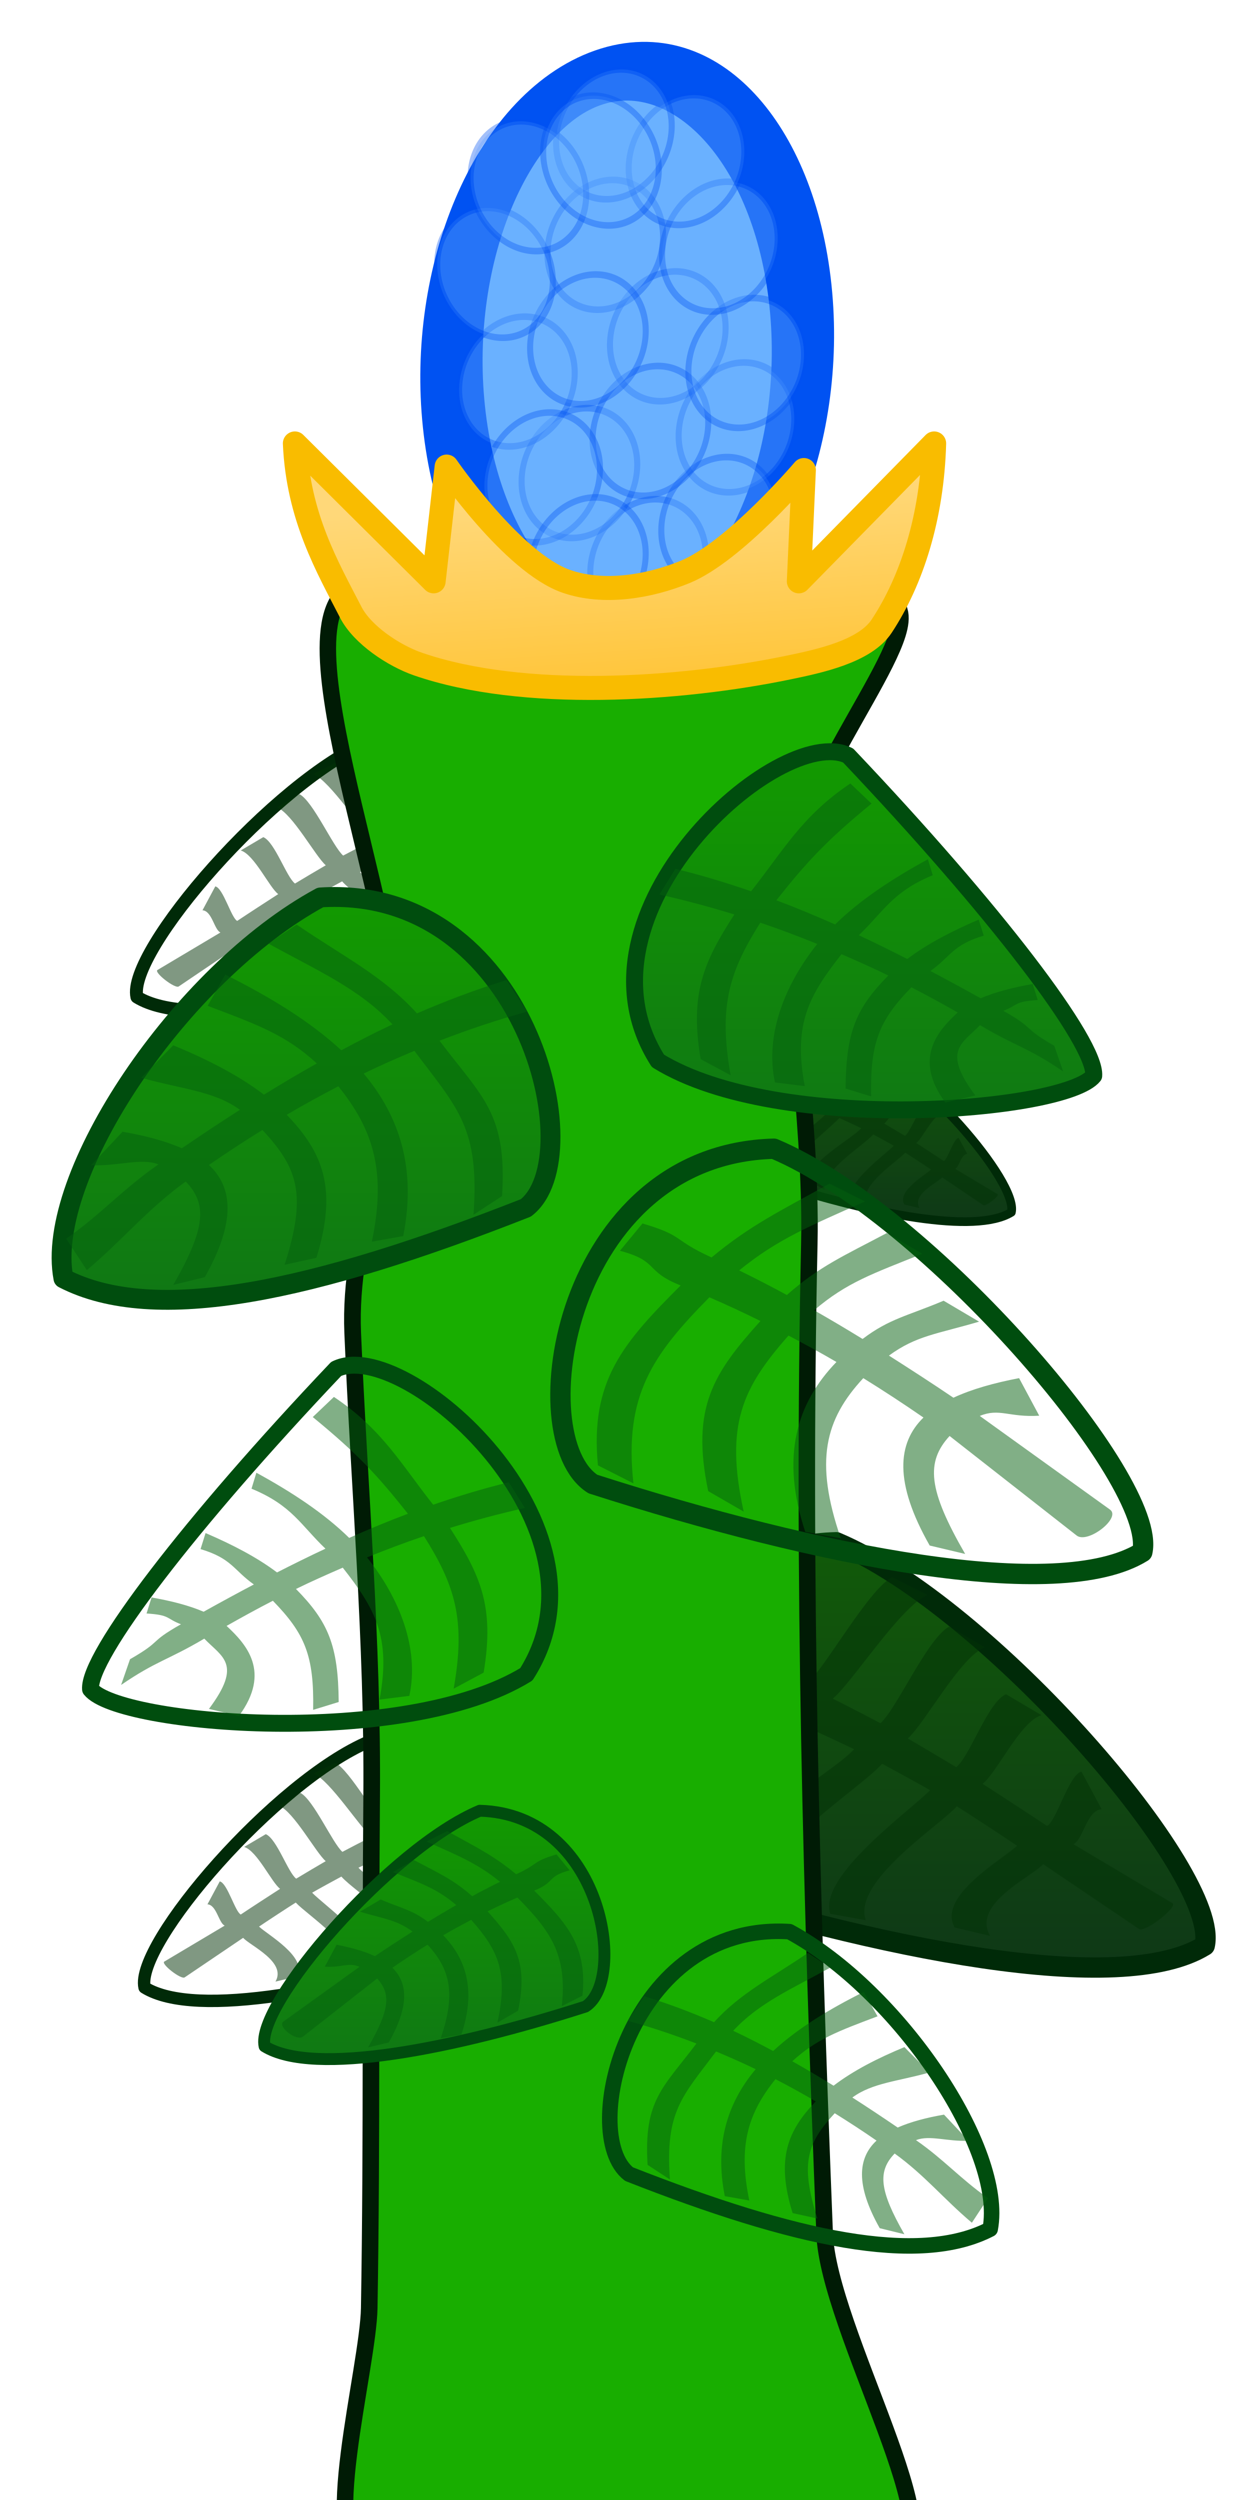 <?xml version="1.0" encoding="UTF-8" standalone="no"?>
<!-- Created with Inkscape (http://www.inkscape.org/) -->

<svg
   xmlns:dc="http://purl.org/dc/elements/1.1/"
   xmlns:cc="http://creativecommons.org/ns#"
   xmlns:rdf="http://www.w3.org/1999/02/22-rdf-syntax-ns#"
   xmlns:svg="http://www.w3.org/2000/svg"
   xmlns="http://www.w3.org/2000/svg"
   xmlns:xlink="http://www.w3.org/1999/xlink"
   xmlns:sodipodi="http://sodipodi.sourceforge.net/DTD/sodipodi-0.dtd"
   xmlns:inkscape="http://www.inkscape.org/namespaces/inkscape"
   width="128"
   height="256"
   id="svg2"
   sodipodi:version="0.32"
   inkscape:version="0.47pre2 r22153"
   version="1.0"
   sodipodi:docname="plant_1.svg"
   inkscape:output_extension="org.inkscape.output.svg.inkscape"
   inkscape:export-filename="C:\Dateien\Desktop\Secret Maryo Chronicles\SMC\data\pixmaps\game\background\jungle_forest_1.png"
   inkscape:export-xdpi="90"
   inkscape:export-ydpi="90">
  <sodipodi:namedview
     id="base"
     pagecolor="#061700"
     bordercolor="#666666"
     borderopacity="1.0"
     inkscape:pageopacity="0"
     inkscape:pageshadow="2"
     inkscape:zoom="1"
     inkscape:cx="70.5"
     inkscape:cy="322.27629"
     inkscape:document-units="px"
     inkscape:current-layer="layer1"
     showgrid="false"
     inkscape:window-width="1280"
     inkscape:window-height="967"
     inkscape:window-x="-4"
     inkscape:window-y="-4"
     showguides="true"
     inkscape:guide-bbox="true"
     inkscape:window-maximized="1"
     inkscape:snap-nodes="false" />
  <defs
     id="defs4">
    <inkscape:perspective
       sodipodi:type="inkscape:persp3d"
       inkscape:vp_x="0 : 128 : 1"
       inkscape:vp_y="0 : 1000 : 0"
       inkscape:vp_z="128 : 128 : 1"
       inkscape:persp3d-origin="64 : 85.333333 : 1"
       id="perspective126" />
    <linearGradient
       inkscape:collect="always"
       id="linearGradient6339">
      <stop
         style="stop-color:#18ae00;stop-opacity:1;"
         offset="0"
         id="stop6341" />
      <stop
         style="stop-color:#128500;stop-opacity:1"
         offset="1"
         id="stop6343" />
    </linearGradient>
    <linearGradient
       id="linearGradient4861">
      <stop
         style="stop-color:#115b09;stop-opacity:1;"
         offset="0"
         id="stop4863" />
      <stop
         style="stop-color:#0f3817;stop-opacity:1;"
         offset="1"
         id="stop4865" />
    </linearGradient>
    <linearGradient
       id="linearGradient4385">
      <stop
         id="stop4387"
         offset="0"
         style="stop-color:#ffd879;stop-opacity:1;" />
      <stop
         id="stop4389"
         offset="1"
         style="stop-color:#ffc53a;stop-opacity:1;" />
    </linearGradient>
    <linearGradient
       id="linearGradient4377">
      <stop
         id="stop4379"
         offset="0"
         style="stop-color:#129a00;stop-opacity:1" />
      <stop
         id="stop4381"
         offset="1"
         style="stop-color:#107814;stop-opacity:1" />
    </linearGradient>
    <filter
       inkscape:collect="always"
       id="filter3983"
       color-interpolation-filters="sRGB">
      <feGaussianBlur
         inkscape:collect="always"
         stdDeviation="2.158"
         id="feGaussianBlur3985" />
    </filter>
    <filter
       id="filter8314"
       inkscape:collect="always"
       color-interpolation-filters="sRGB">
      <feGaussianBlur
         id="feGaussianBlur8316"
         stdDeviation="0.943"
         inkscape:collect="always" />
    </filter>
    <filter
       id="filter4304"
       inkscape:collect="always"
       color-interpolation-filters="sRGB">
      <feGaussianBlur
         id="feGaussianBlur4306"
         stdDeviation="1.171"
         inkscape:collect="always" />
    </filter>
    <filter
       id="filter4313"
       inkscape:collect="always"
       color-interpolation-filters="sRGB">
      <feGaussianBlur
         id="feGaussianBlur4315"
         stdDeviation="0.541"
         inkscape:collect="always" />
    </filter>
    <filter
       id="filter4333"
       inkscape:collect="always"
       color-interpolation-filters="sRGB">
      <feGaussianBlur
         id="feGaussianBlur4335"
         stdDeviation="0.591"
         inkscape:collect="always" />
    </filter>
    <filter
       inkscape:collect="always"
       id="filter6491"
       color-interpolation-filters="sRGB">
      <feGaussianBlur
         inkscape:collect="always"
         stdDeviation="0.744"
         id="feGaussianBlur6493" />
    </filter>
    <filter
       inkscape:collect="always"
       id="filter6495"
       color-interpolation-filters="sRGB">
      <feGaussianBlur
         inkscape:collect="always"
         stdDeviation="0.744"
         id="feGaussianBlur6497" />
    </filter>
    <filter
       inkscape:collect="always"
       id="filter6499"
       color-interpolation-filters="sRGB">
      <feGaussianBlur
         inkscape:collect="always"
         stdDeviation="0.744"
         id="feGaussianBlur6501" />
    </filter>
    <filter
       inkscape:collect="always"
       id="filter6503"
       color-interpolation-filters="sRGB">
      <feGaussianBlur
         inkscape:collect="always"
         stdDeviation="0.744"
         id="feGaussianBlur6505" />
    </filter>
    <filter
       inkscape:collect="always"
       id="filter6507"
       color-interpolation-filters="sRGB">
      <feGaussianBlur
         inkscape:collect="always"
         stdDeviation="0.744"
         id="feGaussianBlur6509" />
    </filter>
    <filter
       inkscape:collect="always"
       id="filter6511"
       color-interpolation-filters="sRGB">
      <feGaussianBlur
         inkscape:collect="always"
         stdDeviation="0.744"
         id="feGaussianBlur6513" />
    </filter>
    <filter
       inkscape:collect="always"
       id="filter6515"
       color-interpolation-filters="sRGB">
      <feGaussianBlur
         inkscape:collect="always"
         stdDeviation="0.744"
         id="feGaussianBlur6517" />
    </filter>
    <filter
       inkscape:collect="always"
       id="filter6519"
       color-interpolation-filters="sRGB">
      <feGaussianBlur
         inkscape:collect="always"
         stdDeviation="0.744"
         id="feGaussianBlur6521" />
    </filter>
    <filter
       inkscape:collect="always"
       id="filter6523"
       color-interpolation-filters="sRGB">
      <feGaussianBlur
         inkscape:collect="always"
         stdDeviation="0.744"
         id="feGaussianBlur6525" />
    </filter>
    <filter
       inkscape:collect="always"
       id="filter6527"
       color-interpolation-filters="sRGB">
      <feGaussianBlur
         inkscape:collect="always"
         stdDeviation="0.744"
         id="feGaussianBlur6529" />
    </filter>
    <filter
       inkscape:collect="always"
       id="filter6531"
       color-interpolation-filters="sRGB">
      <feGaussianBlur
         inkscape:collect="always"
         stdDeviation="0.744"
         id="feGaussianBlur6533" />
    </filter>
    <filter
       inkscape:collect="always"
       id="filter6535"
       color-interpolation-filters="sRGB">
      <feGaussianBlur
         inkscape:collect="always"
         stdDeviation="0.744"
         id="feGaussianBlur6537" />
    </filter>
    <filter
       inkscape:collect="always"
       id="filter6539"
       color-interpolation-filters="sRGB">
      <feGaussianBlur
         inkscape:collect="always"
         stdDeviation="0.744"
         id="feGaussianBlur6541" />
    </filter>
    <filter
       inkscape:collect="always"
       id="filter6543"
       color-interpolation-filters="sRGB">
      <feGaussianBlur
         inkscape:collect="always"
         stdDeviation="0.744"
         id="feGaussianBlur6545" />
    </filter>
    <filter
       inkscape:collect="always"
       id="filter6547"
       color-interpolation-filters="sRGB">
      <feGaussianBlur
         inkscape:collect="always"
         stdDeviation="0.744"
         id="feGaussianBlur6549" />
    </filter>
    <filter
       inkscape:collect="always"
       id="filter6551"
       color-interpolation-filters="sRGB">
      <feGaussianBlur
         inkscape:collect="always"
         stdDeviation="0.744"
         id="feGaussianBlur6553" />
    </filter>
    <filter
       inkscape:collect="always"
       id="filter6555"
       color-interpolation-filters="sRGB">
      <feGaussianBlur
         inkscape:collect="always"
         stdDeviation="0.744"
         id="feGaussianBlur6557" />
    </filter>
    <filter
       inkscape:collect="always"
       id="filter6559"
       color-interpolation-filters="sRGB">
      <feGaussianBlur
         inkscape:collect="always"
         stdDeviation="0.744"
         id="feGaussianBlur6561" />
    </filter>
    <filter
       id="filter4080"
       inkscape:label="lighting"
       inkscape:menu="ABCs"
       inkscape:menu-tooltip="Basic diffuse bevel to use for building textures">
      <feGaussianBlur
         id="feGaussianBlur4082"
         stdDeviation="16"
         in="SourceGraphic"
         result="result0" />
      <feDiffuseLighting
         id="feDiffuseLighting4084"
         diffuseConstant="1"
         surfaceScale="10"
         result="result5">
        <feDistantLight
           id="feDistantLight4086"
           elevation="25"
           azimuth="240" />
      </feDiffuseLighting>
      <feComposite
         id="feComposite4088"
         in2="SourceGraphic"
         k1="1"
         in="result5"
         result="result4"
         operator="arithmetic"
         k2="0"
         k3="0.6" />
      <feMorphology
         id="feMorphology4092"
         operator="erode"
         radius="1" />
      <feGaussianBlur
         stdDeviation="1"
         id="feGaussianBlur4090" />
    </filter>
    <linearGradient
       inkscape:collect="always"
       xlink:href="#linearGradient6339"
       id="linearGradient4150"
       gradientUnits="userSpaceOnUse"
       x1="-1136.282"
       y1="390.822"
       x2="-1136.282"
       y2="867.22"
       gradientTransform="matrix(0.353,0,0,0.353,462.435,-52.197)" />
    <linearGradient
       inkscape:collect="always"
       xlink:href="#linearGradient4385"
       id="linearGradient4158"
       gradientUnits="userSpaceOnUse"
       gradientTransform="translate(1248,-751.13)"
       x1="-1143.432"
       y1="411.488"
       x2="-1139.889"
       y2="465.803" />
    <linearGradient
       inkscape:collect="always"
       xlink:href="#linearGradient6339"
       id="linearGradient4166"
       gradientUnits="userSpaceOnUse"
       x1="-1136.282"
       y1="390.822"
       x2="-1136.282"
       y2="867.22" />
    <linearGradient
       inkscape:collect="always"
       xlink:href="#linearGradient4377"
       id="linearGradient4210"
       gradientUnits="userSpaceOnUse"
       x1="-1055.758"
       y1="347.368"
       x2="-1055.758"
       y2="454.516" />
    <linearGradient
       inkscape:collect="always"
       xlink:href="#linearGradient4377"
       id="linearGradient4212"
       gradientUnits="userSpaceOnUse"
       x1="-1042.636"
       y1="508.176"
       x2="-1042.636"
       y2="635.444" />
    <linearGradient
       inkscape:collect="always"
       xlink:href="#linearGradient4377"
       id="linearGradient4214"
       gradientUnits="userSpaceOnUse"
       gradientTransform="translate(0,-234.798)"
       x1="-1217.615"
       y1="622.953"
       x2="-1217.615"
       y2="736.978" />
    <linearGradient
       inkscape:collect="always"
       xlink:href="#linearGradient4861"
       id="linearGradient4216"
       gradientUnits="userSpaceOnUse"
       x1="-1042.636"
       y1="508.176"
       x2="-1042.636"
       y2="635.444" />
    <linearGradient
       inkscape:collect="always"
       xlink:href="#linearGradient4385"
       id="linearGradient4220"
       gradientUnits="userSpaceOnUse"
       gradientTransform="translate(1248,-751.13)"
       x1="-1143.432"
       y1="411.488"
       x2="-1139.889"
       y2="465.803" />
  </defs>
  <g
     id="layer1"
     inkscape:groupmode="layer"
     inkscape:label="main"
     style="display:inline">
    <g
       transform="matrix(0.353,0,0,0.353,455.403,-22.566)"
       id="g4853">
      <path
         style="fill:url(#linearGradient4216);fill-opacity:1;fill-rule:nonzero;stroke:#002a08;stroke-width:5.898;stroke-linecap:round;stroke-linejoin:round;stroke-miterlimit:4;stroke-opacity:1;stroke-dasharray:none;stroke-dashoffset:0;marker:none;visibility:visible;display:inline;overflow:visible;enable-background:accumulate"
         d="m -1100.002,608.579 c 65.361,20.994 134.983,34.833 159.384,19.745 4.701,-20.656 -62.43,-98.292 -106.875,-117.016 -61.005,1.603 -73.426,83.995 -52.509,97.271 z"
         id="path4855"
         sodipodi:nodetypes="cccc" />
      <path
         sodipodi:nodetypes="ccccccccccccccccccccsscccccccccccccccc"
         id="path4857"
         d="m -517.562,886.062 c -3.203,1.869 -8.802,12.686 -11.309,14.885 -2.593,-1.243 -9.5,-7.772 -12.261,-8.629 l -2.938,3.747 c 2.592,0.726 8.771,7.724 11.167,8.726 -3.731,3.922 -15.383,12.932 -18.1,16.754 l 2.999,4.055 c 2.225,-4.032 15.131,-15.228 18.852,-19.185 1.127,0.512 5.568,2.685 6.656,3.25 -3.031,3.545 -16.905,11.232 -15.758,16.997 l 4.625,2.812 c -1.247,-5.961 11.796,-14.241 14.789,-17.81 1.054,0.586 5.228,2.994 6.25,3.625 -2.592,2.822 -14.638,11.806 -13.008,16.966 l 4.625,0.875 c -1.727,-5.291 9.38,-12.783 11.883,-15.622 1.334,0.869 6.557,4.471 7.844,5.406 -1.701,1.75 -10.473,6.882 -8.133,11.216 l 4.625,1.156 c -2.423,-4.41 5.355,-8.05 6.914,-9.841 l 12.496,8.896 c 0.764,0.544 5.147,-3.056 4.352,-3.555 l -12.911,-8.092 c 1.274,-0.558 1.725,-4.661 3.684,-4.791 l -2.625,-5.156 c -1.611,0.324 -3.291,6.856 -4.496,7.447 -1.389,-0.989 -6.998,-4.837 -8.406,-5.781 1.792,-1.377 4.922,-8.559 7.684,-9.416 l -4.625,-2.875 c -2.362,1.051 -4.737,8.608 -6.496,10.01 -1.043,-0.676 -5.252,-3.3 -6.312,-3.938 2.122,-1.916 6.82,-11.151 10.028,-12.51 l -4.625,-2.844 c -2.814,1.569 -6.849,11.294 -8.965,13.26 -1.025,-0.586 -5.173,-2.837 -6.219,-3.375 2.508,-2.151 8.744,-12.536 12.34,-14.229 l -4.625,-2.438 0,-5e-5 z"
         style="fill:#033307;fill-opacity:0.502;fill-rule:nonzero;stroke:none;filter:url(#filter4333)"
         transform="matrix(2.225,0,0,2.114,120.214,-1351.687)" />
    </g>
    <use
       height="1024"
       width="2048"
       transform="matrix(-0.61,0,0,0.61,90.057,81.99)"
       id="use6321"
       xlink:href="#g4853"
       y="0"
       x="0" />
    <use
       height="1024"
       width="2048"
       transform="matrix(0.428,0,0,0.428,50.763,38.866)"
       id="use6323"
       xlink:href="#g4853"
       y="0"
       x="0" />
    <use
       height="1024"
       width="2048"
       transform="matrix(-0.636,0,0,0.636,92.481,-24.616)"
       id="use6327"
       xlink:href="#g4853"
       y="0"
       x="0" />
    <path
       style="fill:url(#linearGradient4150);fill-opacity:1;fill-rule:nonzero;stroke:#001b05;stroke-width:3.392;stroke-linecap:round;stroke-linejoin:miter;stroke-miterlimit:4;stroke-opacity:1;stroke-dashoffset:0"
       d="M 90.046,61.988 38.14,60.496 c -10.214,-0.294 3.93,33.181 3.378,46.152 -0.425,9.982 -4.979,19.802 -4.561,29.792 0.662,15.826 2.078,31.682 1.945,47.565 -0.145,17.45 0.047,34.966 -0.246,52.366 -0.106,6.327 -5.364,25.209 -0.238,25.209 l 52.088,0 c 7.055,0 -6.507,-22.706 -6.904,-32.758 C 82.267,195.066 81.286,161.185 82.02,127.388 82.318,113.696 79.271,99.787 80.981,86.415 82.059,77.986 95.538,62.146 90.046,61.988 z"
       id="path4351"
       sodipodi:nodetypes="csssssssssss" />
    <path
       d="m 38.125,60.5 c -10.214,-0.294 3.959,33.185 3.406,46.156 -0.425,9.982 -4.981,19.791 -4.562,29.781 0.662,15.826 2.07,31.679 1.938,47.562 -0.145,17.45 0.043,34.975 -0.25,52.375 -0.106,6.327 -5.376,25.219 -0.25,25.219 l 52.094,0 c 7.055,0 -6.508,-22.729 -6.906,-32.781 C 82.258,195.057 81.296,161.173 82.031,127.375 82.329,113.684 79.259,99.778 80.969,86.406 82.047,77.977 95.524,62.158 90.031,62 L 38.125,60.5 z"
       inkscape:href="#path4351"
       id="path4094"
       style="fill:url(#linearGradient4166);fill-opacity:1;fill-rule:nonzero;stroke:none;filter:url(#filter4080)"
       xlink:href="#path4351"
       inkscape:original="M 38.125 60.5 C 27.911046 60.20638 42.083508 93.685159 41.53125 106.65625 C 41.106271 116.63795 36.550696 126.44716 36.96875 136.4375 C 37.631007 152.26307 39.038511 168.11696 38.90625 184 C 38.760951 201.44963 38.949002 218.97522 38.65625 236.375 C 38.54982 242.70185 33.280174 261.59375 38.40625 261.59375 L 90.5 261.59375 C 97.555461 261.59375 83.991521 238.86517 83.59375 228.8125 C 82.258176 195.05731 81.296485 161.17256 82.03125 127.375 C 82.328915 113.68354 79.258724 99.777994 80.96875 86.40625 C 82.046726 77.977075 95.523648 62.15789 90.03125 62 L 38.125 60.5 z "
       inkscape:radius="0"
       sodipodi:type="inkscape:offset" />
    <use
       height="1024"
       width="2048"
       transform="matrix(-0.584,0,0,0.584,95.406,116.725)"
       id="use4822"
       xlink:href="#g4808"
       y="0"
       x="0" />
    <g
       transform="matrix(0.353,0,0,0.353,461.156,-45.086)"
       id="g4816">
      <path
         sodipodi:nodetypes="cccc"
         id="path4355"
         d="m -1153.854,478.112 c -61.631,24.246 -107.562,34.179 -134.139,20.443 -5.636,-29.468 33.962,-88.487 74.556,-110.502 59.497,-3.766 78.776,75.315 59.583,90.059 z"
         style="fill:url(#linearGradient4214);fill-opacity:1;fill-rule:nonzero;stroke:#004d0e;stroke-width:5.762;stroke-linecap:round;stroke-linejoin:round;stroke-miterlimit:4;stroke-opacity:1;stroke-dasharray:none;stroke-dashoffset:0;marker:none;visibility:visible;display:inline;overflow:visible;enable-background:accumulate" />
      <path
         style="fill:#05600e;fill-opacity:0.502;fill-rule:nonzero;stroke:none;filter:url(#filter4304)"
         d="m -592.938,874.625 -4.125,2.969 c 7.154,4.266 13.254,7.078 18.062,12.688 -2.524,1.272 -4.978,2.646 -7.438,4.062 -4.568,-4.562 -10.437,-8.404 -16.875,-11.875 l -2.562,4.906 c 7.299,2.972 11.372,4.569 15.875,9.031 -2.593,1.575 -5.148,3.211 -7.688,4.906 -3.668,-3.03 -8.216,-5.531 -13.188,-7.75 l -4.656,5.094 c 5.77,1.775 10.627,2.068 14.344,5.031 -2.831,1.956 -5.648,3.982 -8.438,6.031 -2.434,-1.158 -5.379,-1.991 -8.625,-2.594 l -4.562,5.25 c 3.922,0.202 7.22,-1.203 9.781,-0.125 -5.149,3.845 -8.278,7.769 -13.406,11.656 l 3,4.938 c 5.311,-4.841 8.739,-9.504 14.375,-13.906 3.16,3.532 2.918,7.327 -1.812,16.219 l 4.594,-1.219 c 4.566,-8.738 4.045,-14.14 0.594,-17.594 2.538,-1.902 5.148,-3.727 7.781,-5.5 5.07,5.915 6.543,10.009 3.219,21.156 l 4.625,-1.094 c 3.13,-10.863 0.931,-16.568 -4.312,-22.438 2.448,-1.561 4.956,-3.04 7.5,-4.469 5.084,6.797 7.014,13.362 4.875,24.375 l 4.562,-0.875 c 1.954,-10.615 -0.549,-18.808 -5.75,-25.5 2.404,-1.261 4.874,-2.434 7.375,-3.562 6.305,9.064 9.497,12.02 8.594,25.719 l 4.156,-2.938 c 0.75,-13.032 -2.89,-15.491 -9.094,-24.375 4.109,-1.707 8.347,-3.257 12.75,-4.562 l -3,-4.938 c -4.466,1.46 -8.8,3.24 -13.031,5.219 -4.915,-5.886 -10.963,-9.09 -17.5,-13.938 z"
         transform="matrix(1.995,0,0,1.849,-37.437,-1221.253)"
         id="path4357"
         sodipodi:nodetypes="ccccccccccccccccccccccccccccccccccccc" />
    </g>
    <g
       id="g4808"
       transform="matrix(0.353,0,0,0.353,449.011,-62.864)">
      <path
         sodipodi:nodetypes="cccc"
         id="path4359"
         d="m -1100.002,608.579 c 65.361,20.994 134.983,34.833 159.384,19.745 4.701,-20.656 -62.43,-98.292 -106.875,-117.016 -61.005,1.603 -73.426,83.995 -52.509,97.271 z"
         style="fill:url(#linearGradient4212);fill-opacity:1;fill-rule:nonzero;stroke:#004d0e;stroke-width:5.898;stroke-linecap:round;stroke-linejoin:round;stroke-miterlimit:4;stroke-opacity:1;stroke-dasharray:none;stroke-dashoffset:0;marker:none;visibility:visible;display:inline;overflow:visible;enable-background:accumulate" />
      <path
         style="fill:#05600e;fill-opacity:0.502;fill-rule:nonzero;stroke:none;filter:url(#filter4333)"
         d="m -517.562,886.062 c -6.407,3.738 -10.362,5.726 -15.375,10.125 -5.186,-2.485 -3.487,-2.949 -9.008,-4.662 l -2.938,3.747 c 5.183,1.453 3.123,2.756 7.914,4.759 -7.463,7.844 -11.853,13.077 -10.781,24.688 l 4.625,2.469 c -1.243,-12.03 2.465,-17.617 9.906,-25.531 2.254,1.023 4.479,2.119 6.656,3.25 -6.062,7.089 -9.107,11.813 -6.812,23.344 l 4.625,2.812 c -2.493,-11.922 -0.142,-17.019 5.844,-24.156 2.108,1.171 4.206,2.363 6.25,3.625 -5.185,5.644 -7.323,12.993 -4.062,23.312 l 4.625,0.875 c -3.455,-10.581 -2.068,-16.29 2.938,-21.969 2.668,1.739 5.27,3.536 7.844,5.406 -3.403,3.5 -3.867,8.895 0.812,17.562 l 4.625,1.156 c -4.846,-8.819 -5.15,-12.605 -2.031,-16.188 l 16.562,13.656 c 1.445,1.192 5.845,-2.424 4.352,-3.555 l -16.977,-12.852 c 2.549,-1.116 3.833,0.23 7.75,-0.031 l -2.625,-5.156 c -3.223,0.649 -6.152,1.504 -8.562,2.688 -2.777,-1.979 -5.589,-3.893 -8.406,-5.781 3.584,-2.755 6.226,-2.942 11.75,-4.656 l -4.625,-2.875 c -4.725,2.102 -7.044,2.447 -10.562,5.25 -2.087,-1.352 -4.192,-2.663 -6.312,-3.938 4.245,-3.832 7.678,-5.032 14.094,-7.75 l -4.625,-2.844 c -5.628,3.138 -8.799,4.569 -13.031,8.5 -2.051,-1.171 -4.126,-2.299 -6.219,-3.375 5.015,-4.303 9.213,-6.084 16.406,-9.469 l -4.625,-2.438 0,-5e-5 z"
         transform="matrix(2.225,0,0,2.114,120.214,-1351.687)"
         id="path4361"
         sodipodi:nodetypes="ccccccccccccccccccccsscccccccccccccccc" />
    </g>
    <g
       id="g4812"
       transform="matrix(0.353,0,0,0.353,456.042,-45.678)">
      <path
         sodipodi:nodetypes="cccc"
         id="path4365"
         d="m -1045.875,348.553 c 42.491,44.796 71.982,83.383 71.247,92.927 -8.26,10.329 -91.069,17.39 -126.417,-4.339 -27.334,-42.897 35.459,-98.14 55.169,-88.588 z"
         style="fill:url(#linearGradient4210);fill-opacity:1;fill-rule:nonzero;stroke:#004d0e;stroke-width:4.909;stroke-linecap:round;stroke-linejoin:round;stroke-miterlimit:4;stroke-opacity:1;stroke-dasharray:none;stroke-dashoffset:0;marker:none;visibility:visible;display:inline;overflow:visible;enable-background:accumulate" />
      <path
         style="fill:#05600e;fill-opacity:0.502;fill-rule:nonzero;stroke:none;filter:url(#filter4313)"
         d="m 462.531,1234.281 c 1.288,4.321 2.333,8.624 3.219,12.906 -10.142,-0.157 -16.378,0.629 -25.938,8.34 l 0,5.906 c 10.018,-8.235 16.48,-9.701 26.844,-9.653 0.612,3.468 1.083,6.929 1.469,10.375 -9.149,-1.047 -18.953,0.579 -25.68,6.49 l 1.955,4.746 c 8.984,-7.519 14.927,-7.69 24.162,-6.705 0.255,2.97 0.482,5.919 0.594,8.875 -7.973,-1.752 -12.598,-1.056 -21.66,4.09 l 0.927,4.502 c 8.582,-5.172 12.87,-5.784 20.827,-4.092 0.048,3.058 0.016,6.111 -0.062,9.156 -4.56,-1.215 -11.136,-2.427 -15.41,6.469 l 3.687,3.777 c 4.31,-9.142 7.119,-6.703 11.598,-5.778 -0.329,7.488 0.562,9.122 -0.285,16.559 l 3.34,-3.687 c 0.208,-6.752 1.063,-4.001 1.227,-10.747 2.231,1.724 2.36,0.681 4.653,4.094 l 2.129,-2.219 c -2.246,-2.602 -4.488,-4.812 -6.719,-6.375 0.057,-3.317 0.083,-6.631 0.062,-9.938 4.046,1.687 6.014,0.852 10.184,4.625 l 2.129,-2.219 c -4.143,-2.917 -8.267,-5.373 -12.375,-6.937 -0.064,-3.122 -0.167,-6.237 -0.344,-9.344 5.904,1.495 9.758,0.963 15.871,5.407 l 2.129,-2.188 c -6.133,-3.468 -12.251,-6.279 -18.312,-7.719 -0.284,-3.653 -0.653,-7.283 -1.156,-10.906 8.846,0.99 13.761,1.906 23.529,5.167 l 1.404,-4.979 c -9.312,-4.18 -16.492,-3.734 -25.653,-4.75 -0.75,-4.442 -1.684,-8.867 -2.875,-13.25 l -5.469,0 z"
         transform="matrix(0.85,-1.365,1.472,0.788,-3310.63,47.638)"
         id="path4367"
         sodipodi:nodetypes="ccccccccccccccccccccccccccccccccccccc" />
    </g>
    <use
       height="1024"
       width="2048"
       transform="matrix(-1,0,0,1,121.27,62.818)"
       id="use4820"
       xlink:href="#g4812"
       y="0"
       x="0" />
    <g
       transform="matrix(0.425,0,0,0.452,746.486,-128.204)"
       id="g4371">
      <path
         id="path4373"
         d="m -219.91,199.867 c 0,30.64 -13.622,55.508 -30.406,55.508 -16.784,0 -30.406,-24.868 -30.406,-55.508 0,-30.64 13.622,-55.508 30.406,-55.508 16.784,0 30.406,24.868 30.406,55.508 z"
         style="fill:#6bb0ff;fill-opacity:1;fill-rule:nonzero;stroke:#0052f2;stroke-width:10.883;stroke-linecap:butt;stroke-linejoin:miter;stroke-miterlimit:4;stroke-opacity:1;stroke-dasharray:none;stroke-dashoffset:0;marker:none;visibility:visible;display:inline;overflow:visible;filter:url(#filter3983);enable-background:accumulate"
         transform="matrix(1.373,-0.451,0.127,1.136,-1287.021,24.371)" />
      <g
         id="g4375"
         transform="translate(-262,10)">
        <path
           sodipodi:type="arc"
           style="opacity:0.6;fill:#6bb0ff;fill-opacity:1;fill-rule:nonzero;stroke:#0052f2;stroke-width:1;stroke-linecap:butt;stroke-linejoin:miter;stroke-miterlimit:4;stroke-opacity:1;stroke-dasharray:none;stroke-dashoffset:0;marker:none;visibility:visible;display:inline;overflow:visible;filter:url(#filter6559);enable-background:accumulate"
           id="path4377"
           sodipodi:cx="-312.89474"
           sodipodi:cy="256.08203"
           sodipodi:rx="9.5459414"
           sodipodi:ry="9.8994951"
           d="m -303.349,256.082 a 9.546,9.899 0 1 1 -19.092,0 9.546,9.899 0 1 1 19.092,0 z"
           transform="matrix(1.404,0.221,-0.383,1.47,-779.608,63.173)" />
        <path
           sodipodi:type="arc"
           style="opacity:0.6;fill:#6bb0ff;fill-opacity:1;fill-rule:nonzero;stroke:#0052f2;stroke-width:1;stroke-linecap:butt;stroke-linejoin:miter;stroke-miterlimit:4;stroke-opacity:1;stroke-dasharray:none;stroke-dashoffset:0;marker:none;visibility:visible;display:inline;overflow:visible;filter:url(#filter6491);enable-background:accumulate"
           id="path4379"
           sodipodi:cx="-312.89474"
           sodipodi:cy="256.08203"
           sodipodi:rx="9.5459414"
           sodipodi:ry="9.8994951"
           d="m -303.349,256.082 a 9.546,9.899 0 1 1 -19.092,0 9.546,9.899 0 1 1 19.092,0 z"
           transform="matrix(1.404,0.221,-0.383,1.47,-800.899,94.15)" />
        <path
           sodipodi:type="arc"
           style="opacity:0.6;fill:#6bb0ff;fill-opacity:1;fill-rule:nonzero;stroke:#0052f2;stroke-width:1;stroke-linecap:butt;stroke-linejoin:miter;stroke-miterlimit:4;stroke-opacity:1;stroke-dasharray:none;stroke-dashoffset:0;marker:none;visibility:visible;display:inline;overflow:visible;filter:url(#filter6555);enable-background:accumulate"
           id="path4381"
           sodipodi:cx="-312.89474"
           sodipodi:cy="256.08203"
           sodipodi:rx="9.5459414"
           sodipodi:ry="9.8994951"
           d="m -303.349,256.082 a 9.546,9.899 0 1 1 -19.092,0 9.546,9.899 0 1 1 19.092,0 z"
           transform="matrix(1.404,0.221,-0.383,1.47,-783.791,84.6)" />
        <path
           sodipodi:type="arc"
           style="opacity:0.6;fill:#6bb0ff;fill-opacity:1;fill-rule:nonzero;stroke:#0052f2;stroke-width:1;stroke-linecap:butt;stroke-linejoin:miter;stroke-miterlimit:4;stroke-opacity:1;stroke-dasharray:none;stroke-dashoffset:0;marker:none;visibility:visible;display:inline;overflow:visible;filter:url(#filter6551);enable-background:accumulate"
           id="path4383"
           sodipodi:cx="-312.89474"
           sodipodi:cy="256.08203"
           sodipodi:rx="9.5459414"
           sodipodi:ry="9.8994951"
           d="m -303.349,256.082 a 9.546,9.899 0 1 1 -19.092,0 9.546,9.899 0 1 1 19.092,0 z"
           transform="matrix(1.404,0.221,-0.383,1.47,-796.156,42.54)" />
        <path
           sodipodi:type="arc"
           style="opacity:0.6;fill:#6bb0ff;fill-opacity:1;fill-rule:nonzero;stroke:#0052f2;stroke-width:1;stroke-linecap:butt;stroke-linejoin:miter;stroke-miterlimit:4;stroke-opacity:1;stroke-dasharray:none;stroke-dashoffset:0;marker:none;visibility:visible;display:inline;overflow:visible;filter:url(#filter6547);enable-background:accumulate"
           id="path4385"
           sodipodi:cx="-312.89474"
           sodipodi:cy="256.08203"
           sodipodi:rx="9.5459414"
           sodipodi:ry="9.8994951"
           d="m -303.349,256.082 a 9.546,9.899 0 1 1 -19.092,0 9.546,9.899 0 1 1 19.092,0 z"
           transform="matrix(1.404,0.221,-0.383,1.47,-817.447,73.517)" />
        <path
           sodipodi:type="arc"
           style="opacity:0.6;fill:#6bb0ff;fill-opacity:1;fill-rule:nonzero;stroke:#0052f2;stroke-width:1;stroke-linecap:butt;stroke-linejoin:miter;stroke-miterlimit:4;stroke-opacity:1;stroke-dasharray:none;stroke-dashoffset:0;marker:none;visibility:visible;display:inline;overflow:visible;filter:url(#filter6543);enable-background:accumulate"
           id="path4388"
           sodipodi:cx="-312.89474"
           sodipodi:cy="256.08203"
           sodipodi:rx="9.5459414"
           sodipodi:ry="9.8994951"
           d="m -303.349,256.082 a 9.546,9.899 0 1 1 -19.092,0 9.546,9.899 0 1 1 19.092,0 z"
           transform="matrix(1.404,0.221,-0.383,1.47,-800.339,63.967)" />
        <path
           sodipodi:type="arc"
           style="opacity:0.6;fill:#6bb0ff;fill-opacity:1;fill-rule:nonzero;stroke:#0052f2;stroke-width:1;stroke-linecap:butt;stroke-linejoin:miter;stroke-miterlimit:4;stroke-opacity:1;stroke-dasharray:none;stroke-dashoffset:0;marker:none;visibility:visible;display:inline;overflow:visible;filter:url(#filter6539);enable-background:accumulate"
           id="path4390"
           sodipodi:cx="-312.89474"
           sodipodi:cy="256.08203"
           sodipodi:rx="9.5459414"
           sodipodi:ry="9.8994951"
           d="m -303.349,256.082 a 9.546,9.899 0 1 1 -19.092,0 9.546,9.899 0 1 1 19.092,0 z"
           transform="matrix(1.404,0.221,-0.383,1.47,-811.217,21.81)" />
        <path
           sodipodi:type="arc"
           style="opacity:0.6;fill:#6bb0ff;fill-opacity:1;fill-rule:nonzero;stroke:#0052f2;stroke-width:1;stroke-linecap:butt;stroke-linejoin:miter;stroke-miterlimit:4;stroke-opacity:1;stroke-dasharray:none;stroke-dashoffset:0;marker:none;visibility:visible;display:inline;overflow:visible;filter:url(#filter6535);enable-background:accumulate"
           id="path4392"
           sodipodi:cx="-312.89474"
           sodipodi:cy="256.08203"
           sodipodi:rx="9.5459414"
           sodipodi:ry="9.8994951"
           d="m -303.349,256.082 a 9.546,9.899 0 1 1 -19.092,0 9.546,9.899 0 1 1 19.092,0 z"
           transform="matrix(1.404,0.221,-0.383,1.47,-832.508,52.787)" />
        <path
           sodipodi:type="arc"
           style="opacity:0.6;fill:#6bb0ff;fill-opacity:1;fill-rule:nonzero;stroke:#0052f2;stroke-width:1;stroke-linecap:butt;stroke-linejoin:miter;stroke-miterlimit:4;stroke-opacity:1;stroke-dasharray:none;stroke-dashoffset:0;marker:none;visibility:visible;display:inline;overflow:visible;filter:url(#filter6531);enable-background:accumulate"
           id="path4394"
           sodipodi:cx="-312.89474"
           sodipodi:cy="256.08203"
           sodipodi:rx="9.5459414"
           sodipodi:ry="9.8994951"
           d="m -303.349,256.082 a 9.546,9.899 0 1 1 -19.092,0 9.546,9.899 0 1 1 19.092,0 z"
           transform="matrix(1.404,0.221,-0.383,1.47,-815.399,43.236)" />
        <path
           sodipodi:type="arc"
           style="opacity:0.6;fill:#6bb0ff;fill-opacity:1;fill-rule:nonzero;stroke:#0052f2;stroke-width:1;stroke-linecap:butt;stroke-linejoin:miter;stroke-miterlimit:4;stroke-opacity:1;stroke-dasharray:none;stroke-dashoffset:0;marker:none;visibility:visible;display:inline;overflow:visible;filter:url(#filter6527);enable-background:accumulate"
           id="path4396"
           sodipodi:cx="-312.89474"
           sodipodi:cy="256.08203"
           sodipodi:rx="9.5459414"
           sodipodi:ry="9.8994951"
           d="m -303.349,256.082 a 9.546,9.899 0 1 1 -19.092,0 9.546,9.899 0 1 1 19.092,0 z"
           transform="matrix(1.404,0.221,-0.383,1.47,-777.263,48.572)" />
        <path
           sodipodi:type="arc"
           style="opacity:0.6;fill:#6bb0ff;fill-opacity:1;fill-rule:nonzero;stroke:#0052f2;stroke-width:1;stroke-linecap:butt;stroke-linejoin:miter;stroke-miterlimit:4;stroke-opacity:1;stroke-dasharray:none;stroke-dashoffset:0;marker:none;visibility:visible;display:inline;overflow:visible;filter:url(#filter6523);enable-background:accumulate"
           id="path4398"
           sodipodi:cx="-312.89474"
           sodipodi:cy="256.08203"
           sodipodi:rx="9.5459414"
           sodipodi:ry="9.8994951"
           d="m -303.349,256.082 a 9.546,9.899 0 1 1 -19.092,0 9.546,9.899 0 1 1 19.092,0 z"
           transform="matrix(1.404,0.221,-0.383,1.47,-783.607,22.224)" />
        <path
           sodipodi:type="arc"
           style="opacity:0.6;fill:#6bb0ff;fill-opacity:1;fill-rule:nonzero;stroke:#0052f2;stroke-width:1;stroke-linecap:butt;stroke-linejoin:miter;stroke-miterlimit:4;stroke-opacity:1;stroke-dasharray:none;stroke-dashoffset:0;marker:none;visibility:visible;display:inline;overflow:visible;filter:url(#filter6519);enable-background:accumulate"
           id="path4400"
           sodipodi:cx="-312.89474"
           sodipodi:cy="256.08203"
           sodipodi:rx="9.5459414"
           sodipodi:ry="9.8994951"
           d="m -303.349,256.082 a 9.546,9.899 0 1 1 -19.092,0 9.546,9.899 0 1 1 19.092,0 z"
           transform="matrix(1.404,0.221,-0.383,1.47,-791.646,2.598)" />
        <path
           sodipodi:type="arc"
           style="opacity:0.6;fill:#6bb0ff;fill-opacity:1;fill-rule:nonzero;stroke:#0052f2;stroke-width:1;stroke-linecap:butt;stroke-linejoin:miter;stroke-miterlimit:4;stroke-opacity:1;stroke-dasharray:none;stroke-dashoffset:0;marker:none;visibility:visible;display:inline;overflow:visible;filter:url(#filter6515);enable-background:accumulate"
           id="path4402"
           sodipodi:cx="-312.89474"
           sodipodi:cy="256.08203"
           sodipodi:rx="9.5459414"
           sodipodi:ry="9.8994951"
           d="m -303.349,256.082 a 9.546,9.899 0 1 1 -19.092,0 9.546,9.899 0 1 1 19.092,0 z"
           transform="matrix(1.404,0.221,-0.383,1.47,-826.418,74.505)" />
        <path
           sodipodi:type="arc"
           style="opacity:0.6;fill:#6bb0ff;fill-opacity:1;fill-rule:nonzero;stroke:#0052f2;stroke-width:1;stroke-linecap:butt;stroke-linejoin:miter;stroke-miterlimit:4;stroke-opacity:1;stroke-dasharray:none;stroke-dashoffset:0;marker:none;visibility:visible;display:inline;overflow:visible;filter:url(#filter6511);enable-background:accumulate"
           id="path4404"
           sodipodi:cx="-312.89474"
           sodipodi:cy="256.08203"
           sodipodi:rx="9.5459414"
           sodipodi:ry="9.8994951"
           d="m -303.349,256.082 a 9.546,9.899 0 1 1 -19.092,0 9.546,9.899 0 1 1 19.092,0 z"
           transform="matrix(1.404,0.221,-0.383,1.47,-809.136,-3.213)" />
        <path
           sodipodi:type="arc"
           style="opacity:0.6;fill:#6bb0ff;fill-opacity:1;fill-rule:nonzero;stroke:#0052f2;stroke-width:1;stroke-linecap:butt;stroke-linejoin:miter;stroke-miterlimit:4;stroke-opacity:1;stroke-dasharray:none;stroke-dashoffset:0;marker:none;visibility:visible;display:inline;overflow:visible;filter:url(#filter6495);enable-background:accumulate"
           id="path4406"
           sodipodi:cx="-312.89474"
           sodipodi:cy="256.08203"
           sodipodi:rx="9.5459414"
           sodipodi:ry="9.8994951"
           d="m -303.349,256.082 a 9.546,9.899 0 1 1 -19.092,0 9.546,9.899 0 1 1 19.092,0 z"
           transform="matrix(1.404,0.221,-0.383,1.47,-815.408,93.73)" />
        <path
           sodipodi:type="arc"
           style="opacity:0.6;fill:#6bb0ff;fill-opacity:1;fill-rule:nonzero;stroke:#0052f2;stroke-width:1;stroke-linecap:butt;stroke-linejoin:miter;stroke-miterlimit:4;stroke-opacity:1;stroke-dasharray:none;stroke-dashoffset:0;marker:none;visibility:visible;display:inline;overflow:visible;filter:url(#filter6507);enable-background:accumulate"
           id="path4408"
           sodipodi:cx="-312.89474"
           sodipodi:cy="256.08203"
           sodipodi:rx="9.5459414"
           sodipodi:ry="9.8994951"
           d="m -303.349,256.082 a 9.546,9.899 0 1 1 -19.092,0 9.546,9.899 0 1 1 19.092,0 z"
           transform="matrix(-1.404,0.221,0.383,1.47,-1912.548,28.156)" />
        <path
           sodipodi:type="arc"
           style="opacity:0.6;fill:#6bb0ff;fill-opacity:1;fill-rule:nonzero;stroke:#0052f2;stroke-width:1;stroke-linecap:butt;stroke-linejoin:miter;stroke-miterlimit:4;stroke-opacity:1;stroke-dasharray:none;stroke-dashoffset:0;marker:none;visibility:visible;display:inline;overflow:visible;filter:url(#filter6503);enable-background:accumulate"
           id="path4410"
           sodipodi:cx="-312.89474"
           sodipodi:cy="256.08203"
           sodipodi:rx="9.5459414"
           sodipodi:ry="9.8994951"
           d="m -303.349,256.082 a 9.546,9.899 0 1 1 -19.092,0 9.546,9.899 0 1 1 19.092,0 z"
           transform="matrix(-1.404,0.221,0.383,1.47,-1904.508,8.53)" />
        <path
           sodipodi:type="arc"
           style="opacity:0.6;fill:#6bb0ff;fill-opacity:1;fill-rule:nonzero;stroke:#0052f2;stroke-width:1;stroke-linecap:butt;stroke-linejoin:miter;stroke-miterlimit:4;stroke-opacity:1;stroke-dasharray:none;stroke-dashoffset:0;marker:none;visibility:visible;display:inline;overflow:visible;filter:url(#filter6499);enable-background:accumulate"
           id="path4412"
           sodipodi:cx="-312.89474"
           sodipodi:cy="256.08203"
           sodipodi:rx="9.5459414"
           sodipodi:ry="9.8994951"
           d="m -303.349,256.082 a 9.546,9.899 0 1 1 -19.092,0 9.546,9.899 0 1 1 19.092,0 z"
           transform="matrix(-1.404,0.221,0.383,1.47,-1887.02,2.719)" />
      </g>
    </g>
    <path
       sodipodi:nodetypes="cccsscccssssc"
       id="path4414"
       d="m 24.778,-356.13 40.25,40 3.778,-33.291 c 0,0 19.13,27.875 34.722,33.291 10.793,3.749 23.909,1.589 34.452,-2.729 14.313,-5.862 34.452,-29.563 34.452,-29.563 l -1.458,32.291 39.25,-40 c -0.598,21.332 -6.463,39.728 -15.222,53 -4.883,7.398 -18.321,10.2 -27,12 -31.58,6.548 -77.015,9.527 -107.5,-1 -6.976,-2.409 -16.122,-8.438 -19.5,-15 -6.732,-13.078 -15.289,-27.674 -16.222,-49 z"
       style="fill:url(#linearGradient4220);fill-opacity:1;fill-rule:nonzero;stroke:#f9bc00;stroke-width:6.967;stroke-linecap:round;stroke-linejoin:round;stroke-miterlimit:4;stroke-opacity:1;stroke-dasharray:none;stroke-dashoffset:0;filter:url(#filter8314)"
       transform="matrix(0.353,0,0,0.353,21.448,171.123)" />
    <use
       x="0"
       y="0"
       xlink:href="#g4816"
       id="use4845"
       transform="matrix(-0.781,0,0,0.781,106.466,126.029)"
       width="2048"
       height="1024" />
  </g>
</svg>

